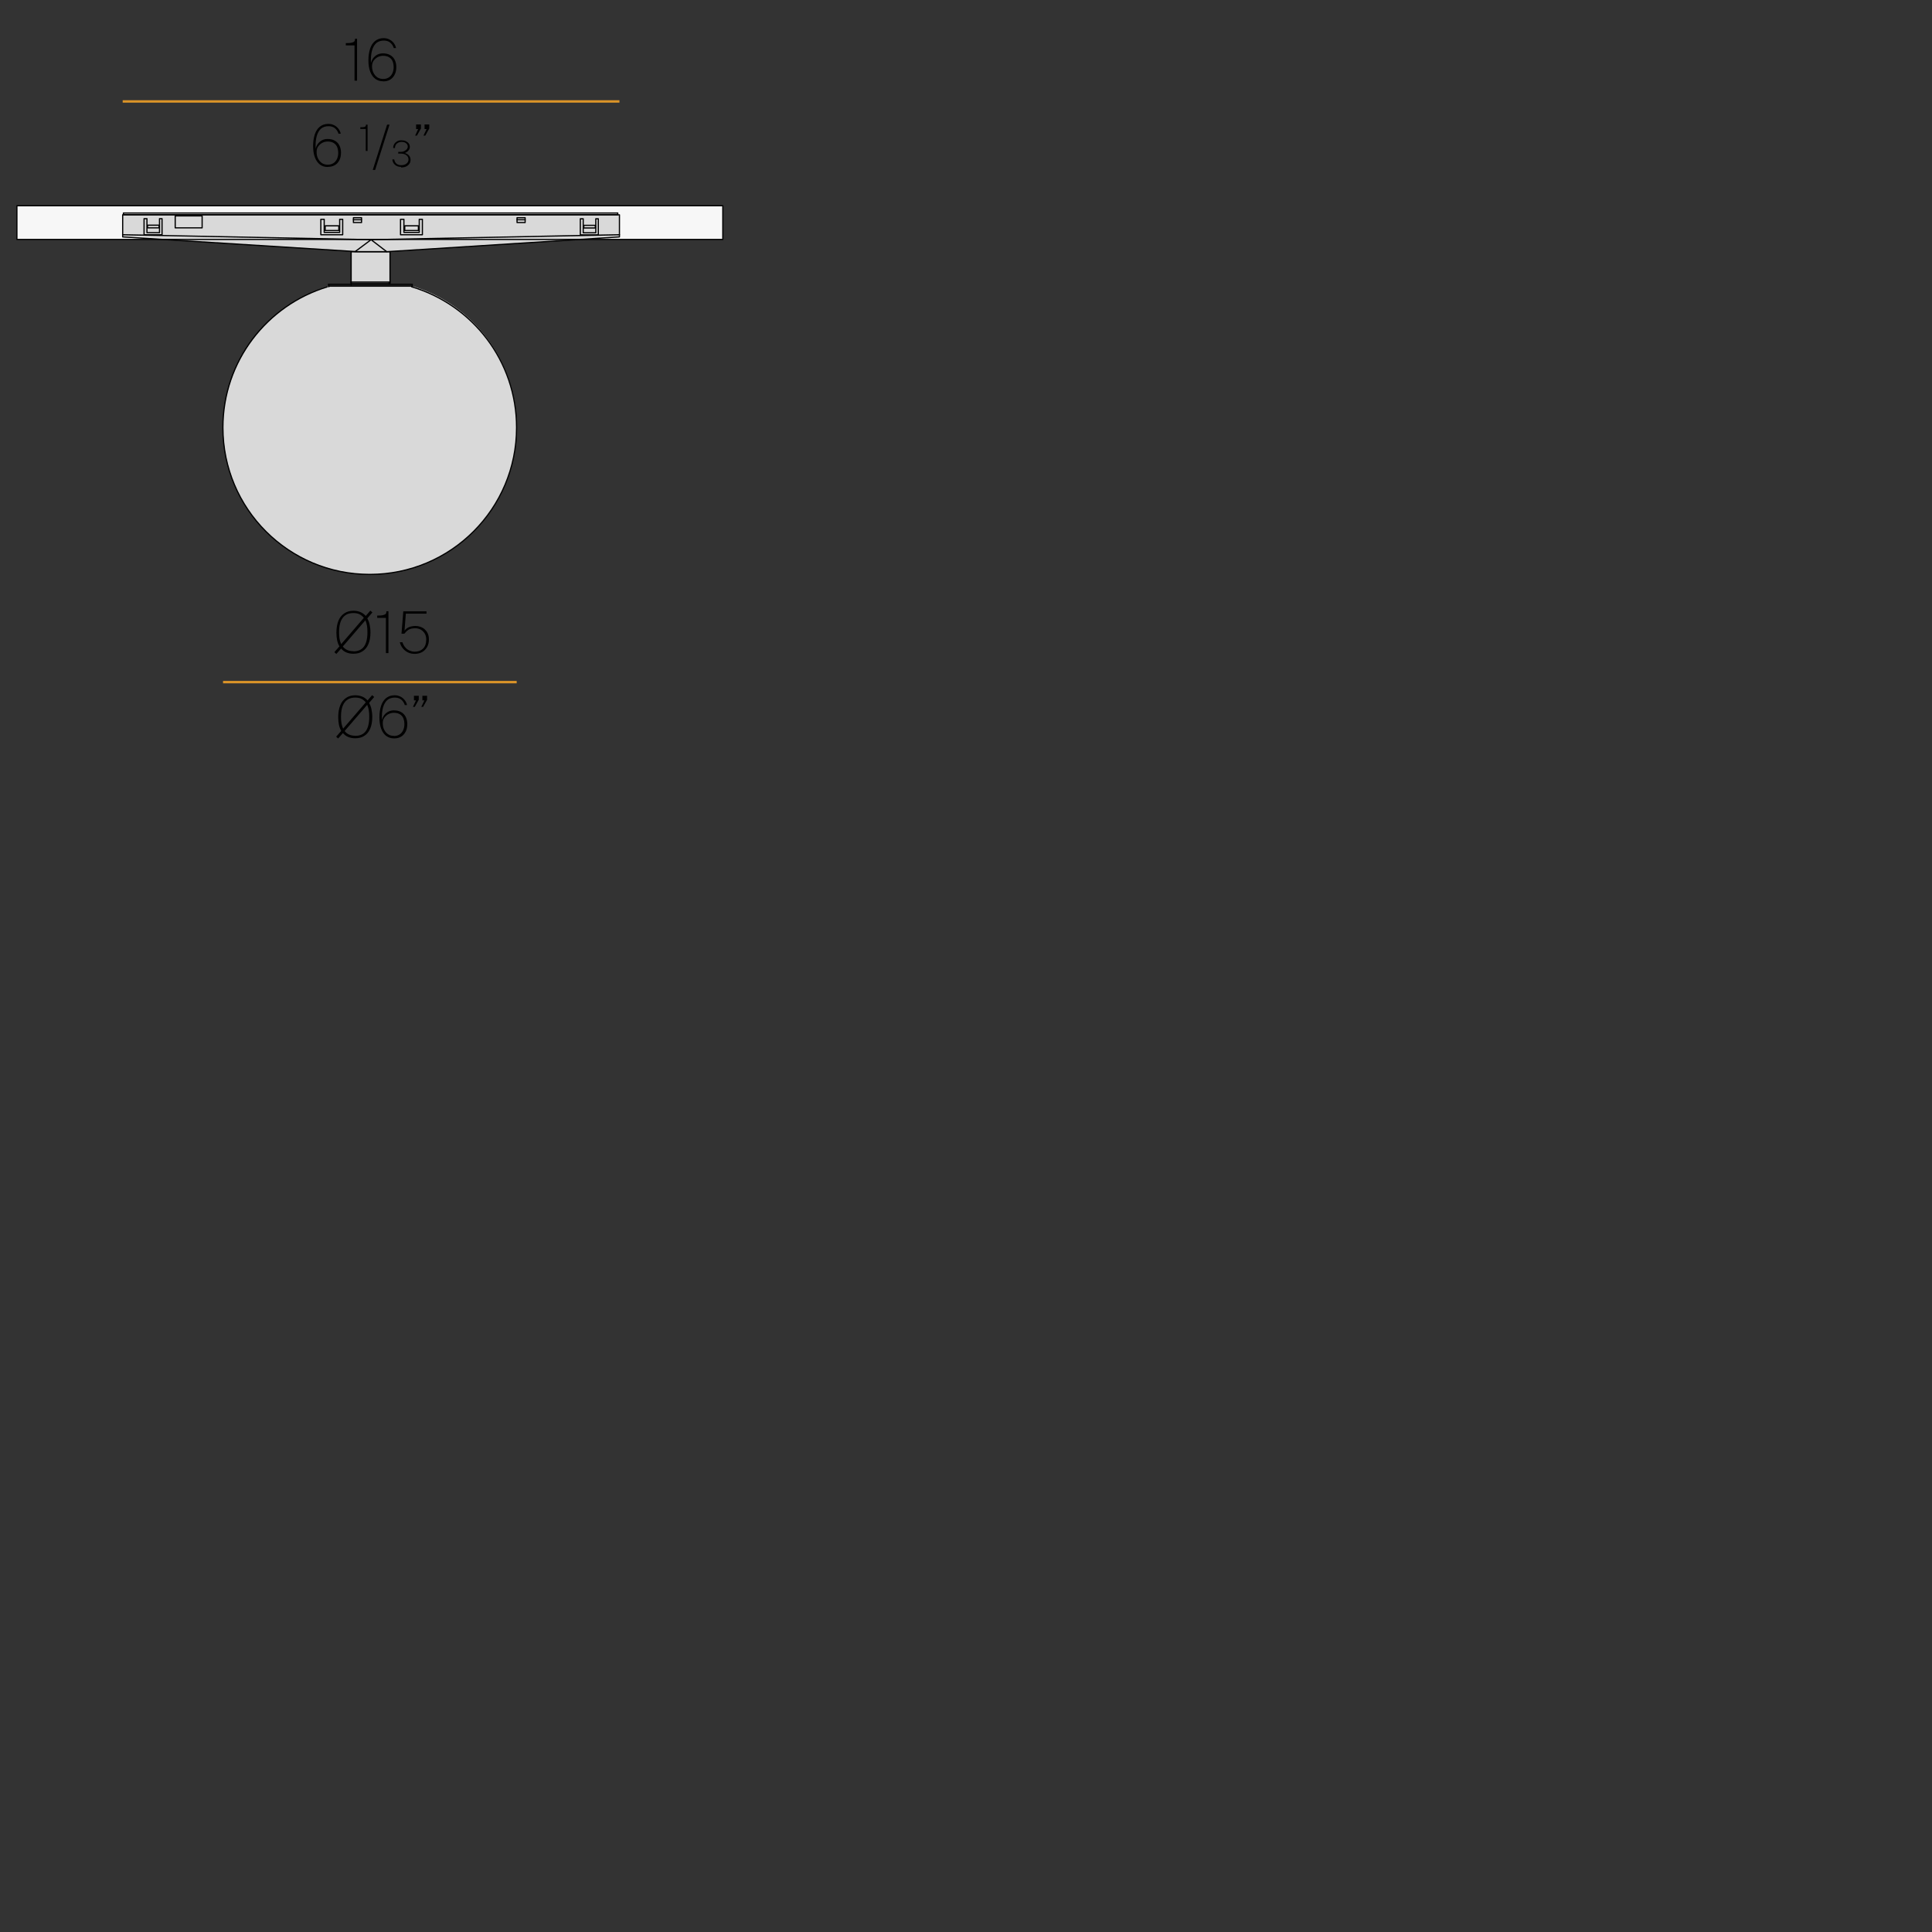 <?xml version="1.0" encoding="UTF-8"?>
<svg xmlns="http://www.w3.org/2000/svg" viewBox="0 0 160 160">
  <rect x="0" y="0" width="160" height="160" fill="#333333" stroke="none"/>
  <defs>
    <style>
      .cls-1 {
        stroke-linecap: round;
        stroke-linejoin: round;
      }

      .cls-1, .cls-2, .cls-3, .cls-4 {
        fill: none;
      }

      .cls-1, .cls-4 {
        stroke: #000;
        stroke-width: .1px;
      }

      .cls-2 {
        stroke: #db9428;
        stroke-width: .2px;
      }

      .cls-4 {
        stroke-miterlimit: 10;
      }

      .cls-5 {
        fill: #d9d9d9;
      }

      .cls-6 {
        fill: #f7f7f7;
      }
    </style>
  </defs>
  <g id="Riempimenti">
    <rect class="cls-6" x="1.4" y="17.04" width="58.46" height="2.79"/>
    <g>
      <polygon class="cls-5" points="51.3 19.44 51.3 19.62 32.1 20.84 32.02 20.84 30.73 19.85 51.3 19.44"/>
      <path class="cls-5" d="M51.3,17.79v1.65l-20.57.41-20.57-.41v-1.65h41.14ZM49.55,19.45v-1.33h-.21v1.16h-1.04v-1.16h-.24v1.33h1.49ZM49.29,18.88v-.22h-.94v.22h.94ZM43.49,18.44v-.41h-.67v.41h.67ZM34.98,19.44v-1.28h-.26v1.09h-1.27v-1.09h-.28v1.28h1.81ZM34.65,19.09v-.39h-1.13v.39h1.13ZM29.93,18.44v-.41h-.66v.41h.66ZM28.38,19.44v-1.28h-.25v1.09h-1.28v-1.09h-.28v1.28h1.81ZM28.05,19.09v-.39h-1.12v.39h1.12ZM16.74,18.87v-.99h-2.23v.99h2.23ZM13.42,19.44v-1.33h-.21v1.16h-1.04v-1.16h-.24v1.33h1.49ZM13.16,18.87v-.22h-.94v.22h.94Z"/>
      <rect class="cls-5" x="10.22" y="17.64" width="40.94" height=".15"/>
      <polygon class="cls-5" points="49.55 18.12 49.55 19.45 48.06 19.45 48.06 18.12 48.3 18.12 48.3 19.28 49.34 19.28 49.34 18.12 49.55 18.12"/>
      <rect class="cls-5" x="48.35" y="18.66" width=".94" height=".22"/>
      <rect class="cls-5" x="42.82" y="18.2" width=".67" height=".24"/>
      <rect class="cls-5" x="42.82" y="18.03" width=".67" height=".17"/>
      <path class="cls-5" d="M34.14,23.7h.02c5.03,1.5,8.63,6.19,8.63,11.7,0,6.72-5.44,12.16-12.16,12.16s-12.16-5.44-12.16-12.16c0-5.49,3.73-10.18,8.72-11.7h6.95Z"/>
      <polygon class="cls-5" points="34.98 18.16 34.98 19.44 33.17 19.44 33.17 18.16 33.45 18.16 33.45 19.25 34.72 19.25 34.72 18.16 34.98 18.16"/>
      <rect class="cls-5" x="33.52" y="18.7" width="1.13" height=".39"/>
      <polygon class="cls-5" points="32.23 23.47 29.08 23.47 29.08 23.4 29.08 23.36 30.72 23.36 32.31 23.36 32.31 23.47 32.23 23.47"/>
      <polygon class="cls-5" points="32.31 20.85 32.31 23.36 30.72 23.36 29.08 23.36 29.08 20.85 29.56 20.85 32.1 20.85 32.31 20.85"/>
      <polygon class="cls-5" points="32.23 23.47 32.23 23.55 30.72 23.55 29.08 23.55 29.08 23.47 32.23 23.47"/>
      <polygon class="cls-5" points="32.02 20.84 29.56 20.84 29.42 20.83 30.73 19.85 32.02 20.84"/>
      <polygon class="cls-5" points="30.73 19.85 29.42 20.83 10.16 19.62 10.16 19.44 30.73 19.85"/>
      <rect class="cls-5" x="29.27" y="18.2" width=".66" height=".24"/>
      <rect class="cls-5" x="29.27" y="18.03" width=".66" height=".17"/>
      <polygon class="cls-5" points="28.38 18.16 28.38 19.44 26.57 19.44 26.57 18.16 26.85 18.16 26.85 19.25 28.13 19.25 28.13 18.16 28.38 18.16"/>
      <rect class="cls-5" x="26.93" y="18.7" width="1.12" height=".39"/>
      <rect class="cls-5" x="14.51" y="17.88" width="2.23" height=".99"/>
      <polygon class="cls-5" points="13.42 18.11 13.42 19.44 11.93 19.44 11.93 18.11 12.17 18.11 12.17 19.27 13.21 19.27 13.21 18.11 13.42 18.11"/>
      <rect class="cls-5" x="12.22" y="18.65" width=".94" height=".22"/>
    </g>
  </g>
  <g id="Outline">
    <rect class="cls-1" x="1.4" y="17.04" width="58.46" height="2.79"/>
    <g>
      <polygon class="cls-1" points="51.3 19.62 51.3 17.79 10.16 17.79 10.16 19.44 10.16 19.62 29.56 20.84 32.1 20.84 51.3 19.62"/>
      <polyline class="cls-1" points="51.3 19.44 30.73 19.85 10.16 19.44"/>
      <line class="cls-1" x1="29.42" y1="20.83" x2="30.73" y2="19.85"/>
      <line class="cls-1" x1="32.02" y1="20.84" x2="30.73" y2="19.85"/>
      <polygon class="cls-1" points="11.93 18.11 12.17 18.11 12.17 19.27 13.21 19.27 13.21 18.11 13.42 18.11 13.42 19.44 11.93 19.44 11.93 18.11"/>
      <rect class="cls-1" x="12.22" y="18.65" width=".95" height=".22"/>
      <polygon class="cls-1" points="48.06 18.12 48.3 18.12 48.3 19.28 49.34 19.28 49.34 18.12 49.55 18.12 49.55 19.45 48.06 19.45 48.06 18.12"/>
      <rect class="cls-1" x="48.35" y="18.66" width=".95" height=".22"/>
      <polygon class="cls-1" points="26.57 18.16 26.85 18.16 26.85 19.25 28.13 19.25 28.13 18.16 28.38 18.16 28.38 19.44 26.57 19.44 26.57 18.16"/>
      <rect class="cls-1" x="26.93" y="18.7" width="1.13" height=".39"/>
      <polygon class="cls-1" points="33.17 18.16 33.45 18.16 33.45 19.25 34.72 19.25 34.72 18.16 34.98 18.16 34.98 19.44 33.17 19.44 33.17 18.16"/>
      <rect class="cls-1" x="33.52" y="18.7" width="1.13" height=".39"/>
      <rect class="cls-1" x="29.27" y="18.03" width=".67" height=".4"/>
      <line class="cls-1" x1="29.27" y1="18.2" x2="29.93" y2="18.2"/>
      <rect class="cls-1" x="42.82" y="18.03" width=".67" height=".4"/>
      <line class="cls-1" x1="42.82" y1="18.2" x2="43.49" y2="18.2"/>
      <rect class="cls-1" x="14.51" y="17.88" width="2.23" height=".99"/>
      <rect class="cls-1" x="10.22" y="17.64" width="40.94" height=".14"/>
    </g>
    <g>
      <path class="cls-1" d="M29.05,23.36h1.67M30.72,23.36h1.59M34.16,23.7h-6.96M27.19,23.55h3.53M30.72,23.55h3.43M32.23,23.55v-.15M29.08,23.4v.19M27.23,23.59v.16M34.14,23.75v-.16"/>
      <path class="cls-1" d="M34.09,23.75c5.03,1.49,8.69,6.14,8.69,11.66,0,6.72-5.44,12.16-12.16,12.16s-12.16-5.44-12.16-12.16c0-5.49,3.64-10.13,8.64-11.65"/>
      <rect class="cls-4" x="29.08" y="20.85" width="3.22" height="2.63"/>
    </g>
  </g>
  <g id="Quote">
    <line class="cls-2" x1="51.3" y1="8.4" x2="10.16" y2="8.4"/>
    <g>
      <rect class="cls-3" x="22.86" y="3.12" width="15.73" height="7.67"/>
      <path d="M29.36,6.68v-2.92h-.72v-.19c.22,0,.38-.01.49-.04.11-.02.18-.06.22-.11s.05-.12.05-.21h.17v3.47h-.21Z"/>
      <path d="M31.71,6.73c-.24,0-.45-.07-.63-.2-.18-.14-.32-.33-.42-.59-.1-.26-.15-.58-.15-.95s.05-.68.14-.96c.09-.27.23-.49.42-.64.19-.15.42-.23.7-.23.17,0,.32.03.46.1s.26.16.36.28c.1.12.17.27.21.44h-.19c-.05-.18-.15-.33-.29-.45s-.33-.17-.54-.17c-.24,0-.45.07-.61.2-.16.14-.28.34-.36.62s-.11.63-.09,1.05c.03-.16.1-.3.19-.42.1-.12.21-.22.35-.29s.29-.1.45-.1c.22,0,.42.04.58.13.17.09.3.22.39.39.09.17.14.37.14.61s-.04.44-.13.62c-.09.18-.21.32-.37.42s-.36.15-.59.15ZM31.73,6.54c.17,0,.33-.04.46-.12.13-.08.23-.2.3-.34.07-.15.11-.32.11-.51s-.03-.35-.09-.5-.16-.25-.29-.33c-.13-.08-.29-.12-.5-.12-.16,0-.31.04-.44.11-.14.07-.25.18-.34.3-.09.13-.13.28-.13.44,0,.2.03.38.11.54.08.16.18.29.32.39.14.09.3.14.49.14Z"/>
    </g>
    <g>
      <rect class="cls-3" x="22.86" y="10.22" width="15.73" height="7.67"/>
      <path d="M27.13,13.83c-.24,0-.45-.07-.63-.2-.18-.14-.32-.33-.42-.59s-.15-.58-.15-.95.05-.68.14-.96c.09-.27.23-.49.42-.64s.42-.23.7-.23c.17,0,.32.03.46.1.14.06.26.16.36.28.1.12.17.26.21.43h-.19c-.05-.18-.15-.33-.29-.45s-.33-.17-.54-.17c-.24,0-.45.07-.61.2-.16.14-.28.34-.36.62s-.11.63-.09,1.05c.03-.16.1-.3.19-.42.1-.12.21-.22.35-.29.14-.07.29-.1.45-.1.22,0,.42.04.58.13.17.09.3.22.39.39s.14.37.14.61-.04.44-.13.62c-.09.18-.21.32-.37.41-.16.1-.36.15-.59.15ZM27.14,13.64c.17,0,.33-.04.46-.12.13-.08.23-.2.3-.34s.11-.32.11-.51-.03-.35-.09-.5c-.06-.14-.16-.25-.29-.33-.13-.08-.29-.12-.5-.12-.16,0-.31.04-.44.11-.14.07-.25.18-.34.3-.09.13-.13.27-.13.44,0,.2.03.38.11.54.08.16.18.29.32.39.14.09.3.14.49.14Z"/>
      <path d="M30.29,12.5v-1.82h-.45v-.14c.2,0,.32-.01.38-.04.06-.03.09-.09.09-.18h.13v2.18h-.15Z"/>
      <path d="M30.87,14.07l1.19-3.75h.2l-1.19,3.75h-.2Z"/>
      <path d="M33.2,13.82c-.2,0-.37-.06-.5-.18-.13-.12-.2-.27-.21-.44h.16c.02.15.08.26.18.35s.23.13.39.13c.18,0,.33-.04.44-.13s.17-.2.17-.34c0-.15-.06-.27-.18-.36-.12-.09-.28-.13-.48-.13h-.19v-.14h.19c.11,0,.21-.02.3-.06.09-.04.16-.1.22-.16.05-.07.08-.14.08-.22,0-.1-.04-.19-.13-.27-.09-.08-.22-.12-.4-.12-.08,0-.17.02-.25.06-.08.04-.15.09-.2.17-.05.07-.08.17-.08.28h-.15c0-.12.03-.23.09-.33.06-.1.14-.17.24-.23.1-.06.22-.08.35-.08.14,0,.26.02.37.07.1.05.18.11.24.19.06.08.09.18.09.29s-.04.21-.11.29c-.07.09-.17.16-.3.21.15.05.27.12.35.22.08.1.12.21.12.35,0,.12-.03.23-.1.33-.07.09-.16.17-.27.22-.12.05-.25.08-.41.08Z"/>
      <path d="M34.38,11.23l.25-.54h-.17v-.38h.4v.33l-.33.59h-.15ZM35.07,11.23l.26-.54h-.17v-.38h.39v.33l-.33.59h-.15Z"/>
    </g>
    <g>
      <rect class="cls-3" x="23.78" y="50.53" width="15.73" height="7.67"/>
      <path d="M27.86,54.16l-.17-.15.42-.48c-.08-.14-.15-.31-.19-.5-.04-.19-.06-.41-.06-.64,0-.39.06-.72.17-.99.11-.27.28-.47.49-.61.21-.14.46-.21.75-.21.21,0,.41.04.58.11.17.07.32.18.44.32l.38-.44.17.15-.42.49c.08.15.15.32.19.51.04.19.07.41.07.65,0,.39-.06.71-.17.97s-.27.46-.49.6c-.21.14-.46.2-.76.2-.22,0-.41-.04-.58-.11-.17-.07-.31-.18-.43-.32l-.39.44ZM28.26,53.34l1.87-2.17c-.1-.13-.22-.23-.36-.3s-.31-.1-.51-.1c-.39,0-.68.13-.88.4-.2.26-.3.66-.3,1.19,0,.2.01.38.04.54.03.16.07.3.13.43ZM29.27,53.94c.39,0,.68-.13.87-.39.19-.26.29-.65.29-1.19,0-.2-.01-.39-.04-.55s-.07-.31-.13-.44l-1.87,2.17c.2.26.49.39.88.39Z"/>
      <path d="M31.96,54.09v-2.92h-.72v-.19c.22,0,.38-.01.49-.04s.18-.06.22-.11.05-.12.05-.21h.17v3.47h-.21Z"/>
      <path d="M34.34,54.15c-.2,0-.39-.04-.55-.12-.17-.08-.31-.19-.43-.34-.12-.14-.2-.31-.25-.5h.22c.05.16.12.29.22.41.1.12.21.21.35.27.14.06.29.1.45.1.29,0,.52-.09.69-.26.17-.17.26-.42.26-.74,0-.2-.04-.37-.13-.51-.09-.14-.2-.25-.33-.32s-.28-.11-.44-.11c-.12,0-.23.01-.33.03-.1.02-.2.06-.29.13-.09.06-.19.16-.29.29h-.24l.15-1.85h1.92v.19h-1.71l-.11,1.41c.1-.14.23-.24.39-.3.16-.06.33-.09.51-.09s.37.04.54.12c.17.08.31.21.42.38.11.17.16.37.16.62,0,.24-.05.44-.15.62-.1.18-.23.32-.41.42-.18.1-.38.15-.61.15Z"/>
    </g>
    <g>
      <rect class="cls-3" x="23.78" y="57.53" width="15.73" height="7.67"/>
      <path d="M28.01,61.16l-.17-.15.42-.48c-.08-.14-.15-.31-.19-.5-.04-.19-.06-.41-.06-.64,0-.39.06-.72.17-.99.11-.27.28-.47.49-.61.21-.14.46-.21.75-.21.21,0,.41.04.58.11.17.07.32.18.44.32l.38-.44.17.15-.42.49c.08.15.15.32.19.51.04.19.07.41.07.65,0,.39-.06.71-.17.97s-.27.46-.49.6c-.21.14-.46.2-.76.2-.22,0-.41-.04-.58-.11-.17-.07-.31-.18-.43-.32l-.39.44ZM28.42,60.34l1.87-2.17c-.1-.13-.22-.23-.36-.3s-.31-.1-.51-.1c-.39,0-.68.13-.88.4-.2.26-.3.66-.3,1.19,0,.2.01.38.04.54.03.16.07.3.13.43ZM29.42,60.94c.39,0,.68-.13.87-.39.19-.26.29-.65.29-1.19,0-.2-.01-.39-.04-.55s-.07-.31-.13-.44l-1.87,2.17c.2.26.49.39.88.39Z"/>
      <path d="M32.62,61.15c-.24,0-.45-.07-.63-.2s-.32-.33-.42-.59c-.1-.26-.15-.58-.15-.95s.05-.68.14-.96c.09-.27.23-.49.42-.64.19-.15.42-.23.7-.23.17,0,.32.03.46.1.14.06.26.16.36.28.1.12.17.26.21.43h-.19c-.05-.18-.15-.33-.29-.45-.15-.12-.33-.17-.54-.17-.24,0-.45.07-.61.2-.16.14-.28.34-.36.62s-.11.63-.09,1.05c.03-.16.1-.3.19-.42s.21-.22.35-.29c.14-.07.29-.1.45-.1.22,0,.42.04.58.13.17.09.3.22.39.39s.14.37.14.61-.04.44-.13.62c-.09.18-.21.32-.37.42-.16.1-.36.15-.59.15ZM32.63,60.95c.17,0,.32-.04.45-.12s.23-.2.3-.34c.07-.15.11-.32.11-.51s-.03-.35-.09-.5-.16-.25-.29-.33c-.13-.08-.3-.12-.5-.12-.16,0-.3.04-.44.11-.14.07-.25.18-.34.3s-.13.27-.13.44c0,.2.03.38.11.54.08.16.18.29.32.38.14.1.3.14.49.14Z"/>
      <path d="M34.2,58.54l.25-.54h-.17v-.38h.4v.33l-.33.59h-.15ZM34.89,58.54l.26-.54h-.17v-.38h.39v.33l-.33.59h-.15Z"/>
    </g>
    <line class="cls-2" x1="42.79" y1="56.49" x2="18.47" y2="56.49"/>
  </g>
</svg>
